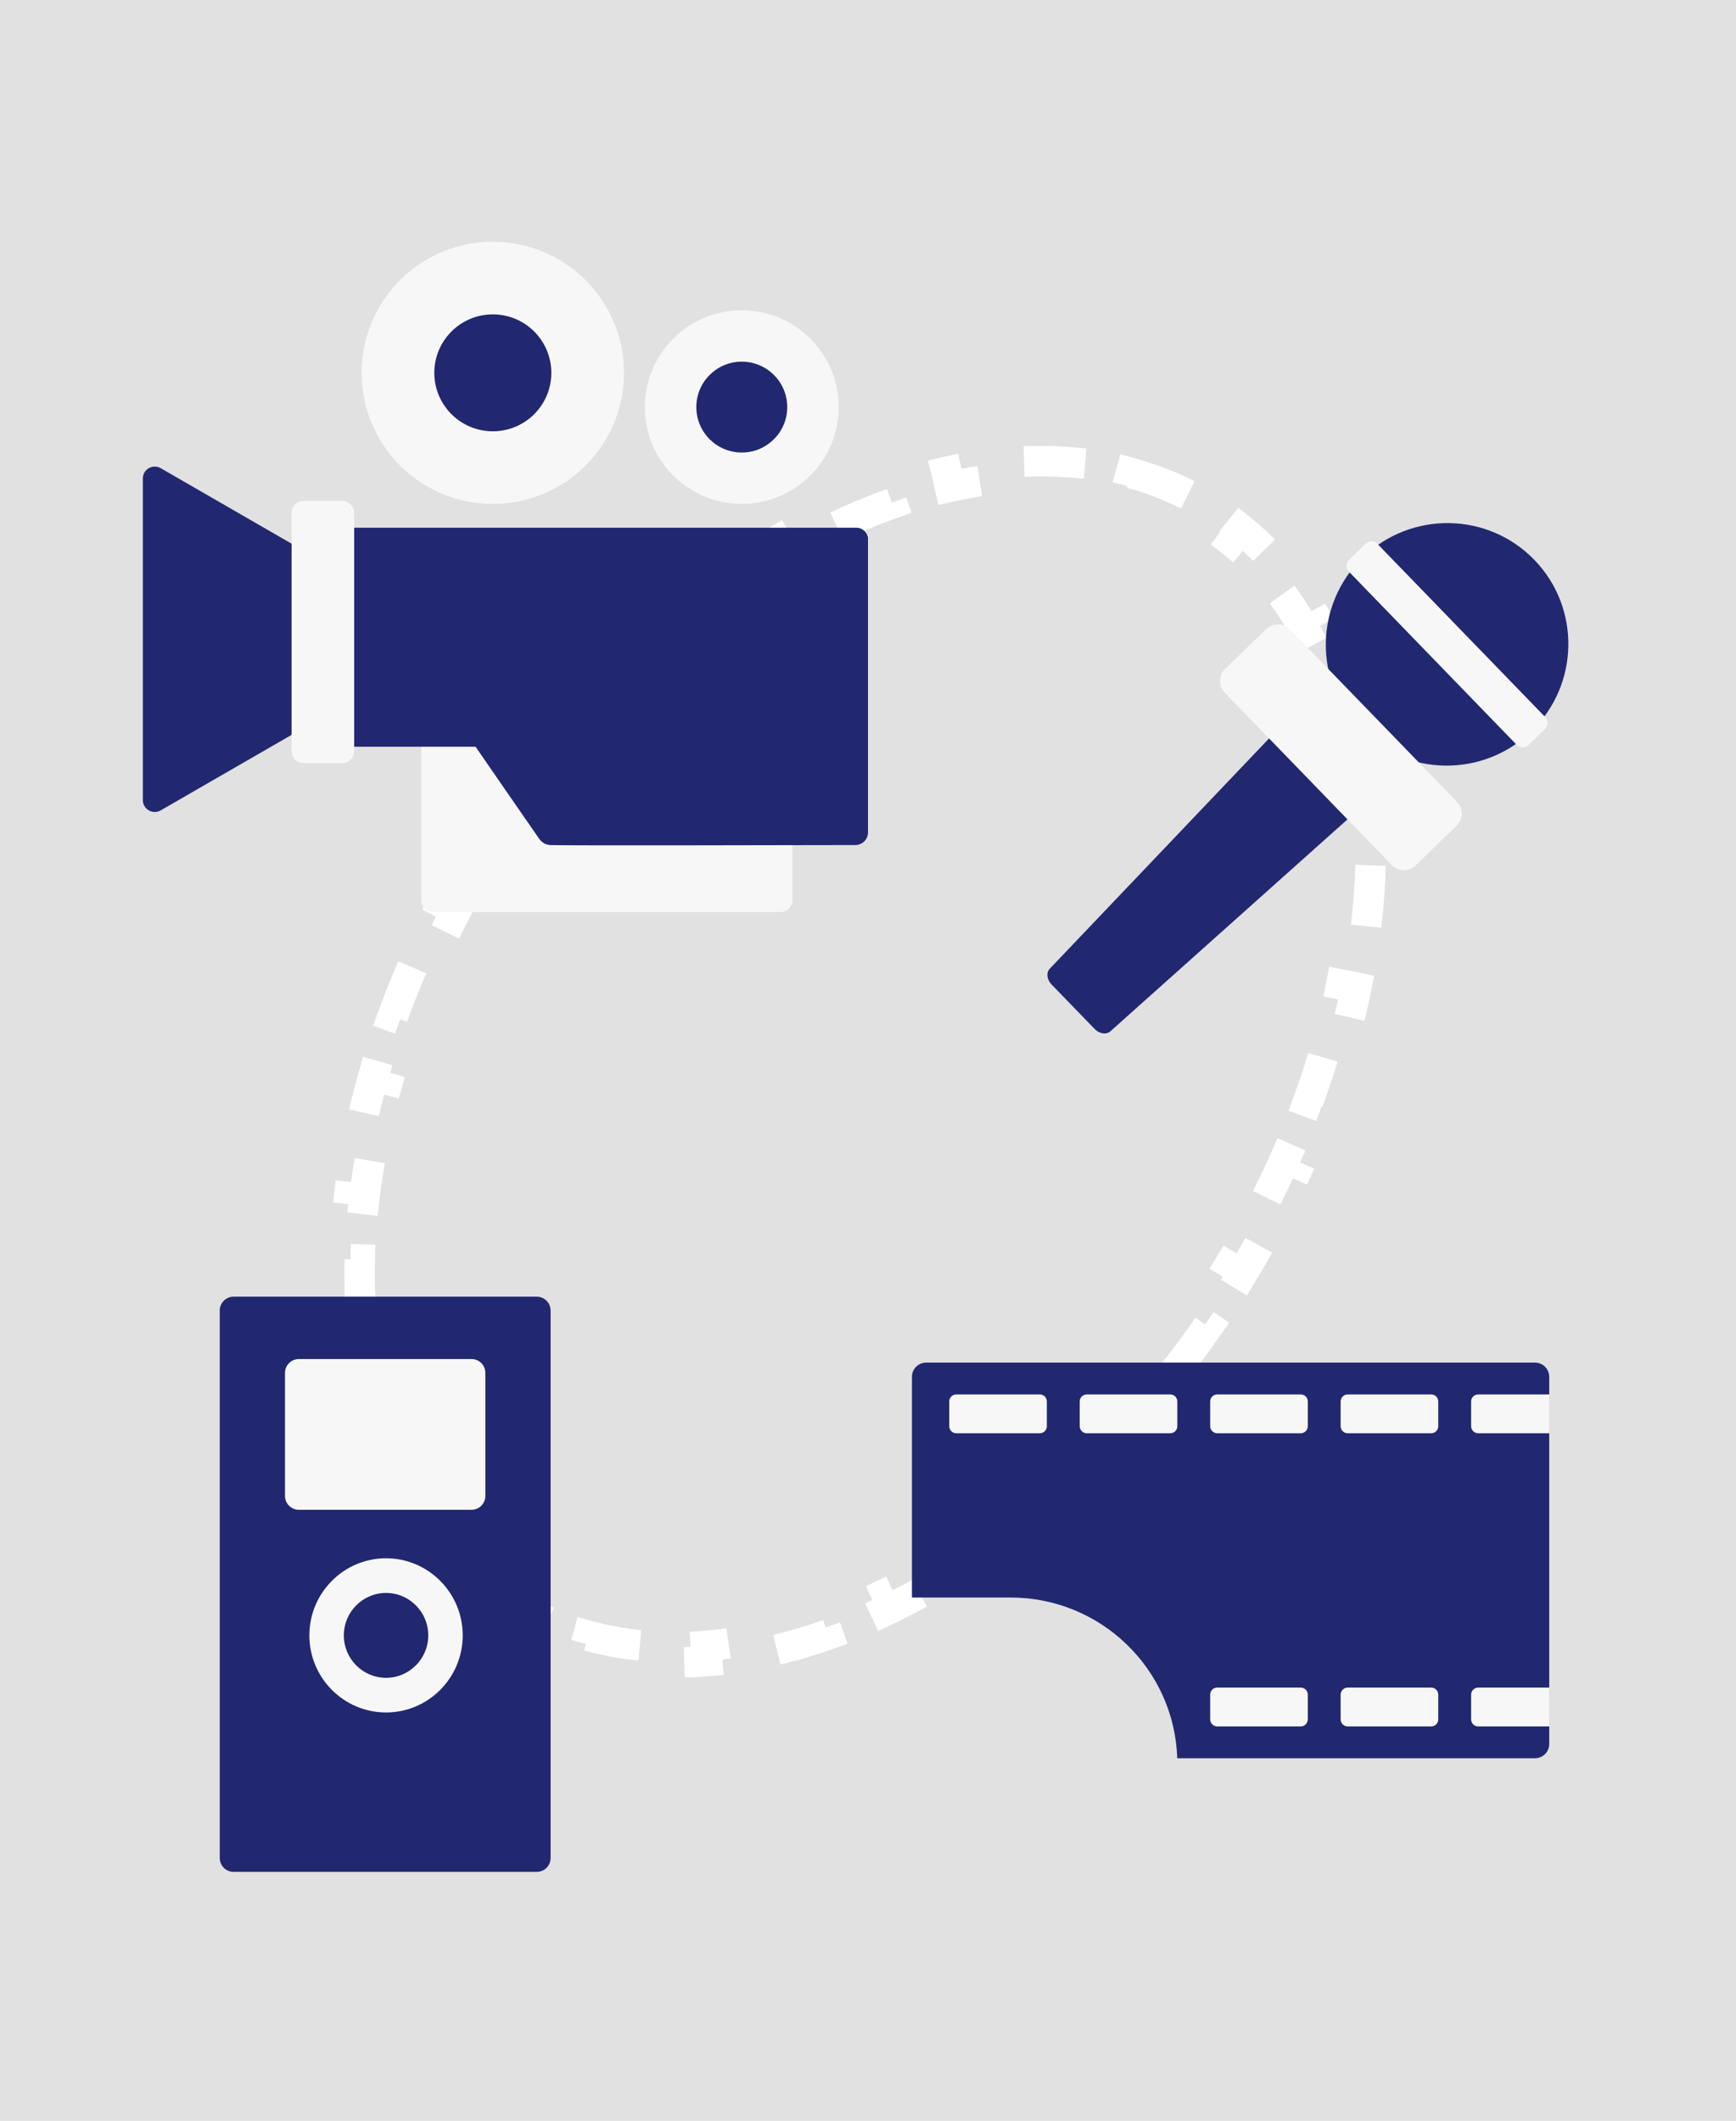 <svg width="158" height="193" viewBox="0 0 158 193" fill="none" xmlns="http://www.w3.org/2000/svg">
<path d="M0 0H158V193H0V0Z" fill="#E1E1E1"/>
<path d="M102.934 43.044C104.753 43.544 106.511 44.22 108.192 45.079L107.561 46.315C108.353 46.719 109.127 47.166 109.882 47.657C110.636 48.148 111.359 48.673 112.05 49.233L112.924 48.154C114.391 49.342 115.723 50.674 116.918 52.134L115.844 53.013C116.967 54.385 117.967 55.88 118.842 57.483L120.061 56.818C120.946 58.44 121.706 60.165 122.342 61.977L121.032 62.436C121.619 64.111 122.097 65.87 122.464 67.699L123.825 67.426C124.187 69.23 124.444 71.097 124.596 73.016L123.212 73.125C123.353 74.913 123.4 76.751 123.353 78.629L124.741 78.663C124.695 80.509 124.56 82.39 124.335 84.297L122.956 84.135C122.745 85.931 122.453 87.754 122.079 89.595L123.439 89.871C123.07 91.686 122.624 93.517 122.101 95.357L120.766 94.978C120.268 96.73 119.698 98.491 119.056 100.256L120.36 100.731C119.726 102.476 119.022 104.225 118.249 105.97L116.98 105.408C116.239 107.081 115.434 108.751 114.564 110.414L115.794 111.057C114.93 112.707 114.005 114.349 113.016 115.978L111.829 115.258C111.351 116.046 110.857 116.832 110.349 117.614C109.841 118.396 109.323 119.166 108.796 119.924L109.936 120.716C108.849 122.28 107.724 123.793 106.566 125.251L105.479 124.389C104.313 125.859 103.113 127.273 101.884 128.629L102.913 129.56C101.632 130.975 100.32 132.328 98.982 133.616L98.019 132.617C96.666 133.92 95.287 135.156 93.888 136.322L94.777 137.388C93.308 138.614 91.815 139.764 90.306 140.838L89.501 139.707C87.97 140.796 86.423 141.803 84.867 142.726L85.575 143.92C83.923 144.899 82.259 145.786 80.591 146.577L79.996 145.323C78.299 146.129 76.6 146.831 74.908 147.428L75.37 148.737C73.555 149.377 71.744 149.9 69.948 150.302L69.645 148.947C67.824 149.355 66.023 149.632 64.253 149.775L64.365 151.159C62.451 151.314 60.567 151.319 58.725 151.169L58.838 149.785C57.017 149.636 55.245 149.329 53.535 148.859L53.167 150.198C51.348 149.698 49.59 149.022 47.908 148.164L48.54 146.927C47.748 146.523 46.974 146.076 46.219 145.586C45.464 145.095 44.742 144.569 44.051 144.01L43.177 145.088C41.709 143.9 40.378 142.568 39.183 141.109L40.257 140.229C39.133 138.857 38.133 137.363 37.258 135.759L36.04 136.424C35.155 134.802 34.394 133.078 33.759 131.266L35.069 130.806C34.482 129.131 34.004 127.373 33.637 125.543L32.276 125.816C31.914 124.012 31.657 122.145 31.505 120.227L32.889 120.117C32.748 118.329 32.7 116.492 32.747 114.614L31.36 114.579C31.406 112.733 31.541 110.853 31.766 108.946L33.144 109.108C33.356 107.311 33.648 105.489 34.022 103.648L32.662 103.372C33.03 101.557 33.476 99.725 34 97.885L35.335 98.265C35.833 96.513 36.403 94.751 37.045 92.986L35.74 92.512C36.375 90.766 37.079 89.018 37.851 87.273L39.121 87.835C39.861 86.162 40.667 84.491 41.537 82.829L40.307 82.185C41.17 80.535 42.096 78.894 43.084 77.265L44.271 77.985C44.75 77.196 45.243 76.41 45.752 75.628C46.26 74.846 46.778 74.076 47.304 73.319L46.165 72.527C47.252 70.962 48.377 69.45 49.534 67.991L50.622 68.854C51.788 67.384 52.988 65.97 54.216 64.614L53.188 63.682C54.469 62.268 55.781 60.915 57.119 59.626L58.082 60.626C59.435 59.323 60.813 58.087 62.212 56.92L61.324 55.854C62.793 54.629 64.286 53.478 65.795 52.404L66.6 53.535C68.13 52.446 69.677 51.439 71.234 50.517L70.526 49.323C72.178 48.343 73.842 47.456 75.51 46.665L76.105 47.919C77.802 47.114 79.501 46.411 81.193 45.814L80.731 44.505C82.546 43.865 84.357 43.342 86.153 42.941L86.455 44.295C88.277 43.888 90.078 43.611 91.847 43.468L91.735 42.084C93.65 41.929 95.534 41.924 97.376 42.074L97.263 43.457C99.084 43.606 100.856 43.913 102.566 44.383L102.934 43.044Z" stroke="white" stroke-width="2.776" stroke-dasharray="5.55 5.55"/>
<g clip-path="url(#clip0_255_2284)">
<path d="M71.04 49.382H39.426C38.827 49.382 38.341 49.868 38.341 50.467V81.916C38.341 82.515 38.827 83 39.426 83H71.04C71.639 83 72.125 82.515 72.125 81.916V50.467C72.125 49.868 71.639 49.382 71.04 49.382Z" fill="#F7F7F7"/>
<path d="M77.915 76.9C74.517 76.908 50.677 76.961 50.034 76.9C49.772 76.876 49.558 76.764 49.558 76.764C49.558 76.764 49.282 76.623 49.08 76.34C48.444 75.455 30.544 49.476 30.428 49.309C30.42 49.297 30.366 49.222 30.336 49.111C30.302 48.98 30.323 48.868 30.333 48.817C30.382 48.57 30.54 48.413 30.609 48.344C30.806 48.147 31.077 48.027 31.377 48.027H77.915C78.515 48.027 79 48.512 79 49.111V75.816C78.994 75.921 78.96 76.221 78.729 76.493C78.422 76.855 77.998 76.894 77.915 76.9Z" fill="#212870"/>
<path d="M13 43.545V72.805C13 73.64 13.905 74.162 14.628 73.744L39.991 59.115C40.714 58.698 40.714 57.654 39.991 57.236L14.628 42.606C13.905 42.188 13 42.71 13 43.545Z" fill="#212870"/>
<path d="M77.915 48.027H31.377C30.777 48.027 30.291 48.512 30.291 49.111V66.869C30.291 67.468 30.777 67.953 31.377 67.953H77.915C78.514 67.953 79 67.468 79 66.869V49.111C79 48.512 78.514 48.027 77.915 48.027Z" fill="#212870"/>
<path d="M44.853 45.858C51.447 45.858 56.793 40.517 56.793 33.929C56.793 27.341 51.447 22 44.853 22C38.259 22 32.913 27.341 32.913 33.929C32.913 40.517 38.259 45.858 44.853 45.858Z" fill="#F7F7F7"/>
<path d="M44.854 39.249C47.795 39.249 50.179 36.867 50.179 33.929C50.179 30.991 47.795 28.608 44.854 28.608C41.913 28.608 39.528 30.991 39.528 33.929C39.528 36.867 41.913 39.249 44.854 39.249Z" fill="#212870"/>
<path d="M67.513 45.858C72.383 45.858 76.332 41.913 76.332 37.047C76.332 32.181 72.383 28.236 67.513 28.236C62.642 28.236 58.693 32.181 58.693 37.047C58.693 41.913 62.642 45.858 67.513 45.858Z" fill="#F7F7F7"/>
<path d="M67.512 41.181C69.798 41.181 71.65 39.33 71.65 37.047C71.65 34.763 69.798 32.912 67.512 32.912C65.227 32.912 63.374 34.763 63.374 37.047C63.374 39.33 65.227 41.181 67.512 41.181Z" fill="#212870"/>
<path d="M31.15 45.587H27.622C27.023 45.587 26.537 46.072 26.537 46.671V68.36C26.537 68.959 27.023 69.444 27.622 69.444H31.15C31.75 69.444 32.236 68.959 32.236 68.36V46.671C32.236 46.072 31.75 45.587 31.15 45.587Z" fill="#F7F7F7"/>
</g>
<g clip-path="url(#clip1_255_2284)">
<path d="M139.708 124H84.293C83.578 124 83 124.575 83 125.286V145.375H91.967C100.192 145.375 106.888 151.879 107.145 160H139.708C140.422 160 141 159.425 141 158.714V125.286C141 124.575 140.422 124 139.708 124Z" fill="#212870"/>
<path d="M94.632 126.893H87.039C86.682 126.893 86.393 127.181 86.393 127.536V129.786C86.393 130.141 86.682 130.429 87.039 130.429H94.632C94.989 130.429 95.278 130.141 95.278 129.786V127.536C95.278 127.181 94.989 126.893 94.632 126.893Z" fill="#F7F7F7"/>
<path d="M106.507 126.893H98.914C98.557 126.893 98.268 127.181 98.268 127.536V129.786C98.268 130.141 98.557 130.429 98.914 130.429H106.507C106.864 130.429 107.153 130.141 107.153 129.786V127.536C107.153 127.181 106.864 126.893 106.507 126.893Z" fill="#F7F7F7"/>
<path d="M118.382 126.893H110.789C110.432 126.893 110.143 127.181 110.143 127.536V129.786C110.143 130.141 110.432 130.429 110.789 130.429H118.382C118.739 130.429 119.028 130.141 119.028 129.786V127.536C119.028 127.181 118.739 126.893 118.382 126.893Z" fill="#F7F7F7"/>
<path d="M130.256 126.893H122.663C122.306 126.893 122.017 127.181 122.017 127.536V129.786C122.017 130.141 122.306 130.429 122.663 130.429H130.256C130.613 130.429 130.902 130.141 130.902 129.786V127.536C130.902 127.181 130.613 126.893 130.256 126.893Z" fill="#F7F7F7"/>
<path d="M134.538 126.893H141V130.429H134.538C134.181 130.429 133.892 130.141 133.892 129.786V127.536C133.892 127.181 134.181 126.893 134.538 126.893Z" fill="#F7F7F7"/>
<path d="M118.382 153.571H110.789C110.432 153.571 110.143 153.859 110.143 154.214V156.464C110.143 156.819 110.432 157.107 110.789 157.107H118.382C118.739 157.107 119.028 156.819 119.028 156.464V154.214C119.028 153.859 118.739 153.571 118.382 153.571Z" fill="#F7F7F7"/>
<path d="M130.256 153.571H122.663C122.306 153.571 122.017 153.859 122.017 154.214V156.464C122.017 156.819 122.306 157.107 122.663 157.107H130.256C130.613 157.107 130.902 156.819 130.902 156.464V154.214C130.902 153.859 130.613 153.571 130.256 153.571Z" fill="#F7F7F7"/>
<path d="M134.538 153.572H141V157.107H134.538C134.181 157.107 133.892 156.82 133.892 156.464V154.214C133.892 153.859 134.181 153.572 134.538 153.572Z" fill="#F7F7F7"/>
</g>
<g clip-path="url(#clip2_255_2284)">
<path d="M99.634 93.644L95.702 89.586C95.278 89.148 95.205 88.509 95.542 88.156L120.058 62.413C120.69 61.75 121.686 61.698 122.275 62.306L127.742 67.949C128.331 68.557 128.247 69.551 127.565 70.162L101.06 93.851C100.696 94.177 100.06 94.084 99.635 93.646L99.634 93.644Z" fill="#212870"/>
<path d="M123.764 66.33C127.999 70.701 134.986 70.8 139.371 66.552C143.756 62.303 143.878 55.316 139.644 50.946C135.409 46.575 128.422 46.476 124.037 50.724C119.652 54.973 119.53 61.96 123.764 66.33Z" fill="#212870"/>
<path d="M140.638 65.257L125.37 49.499C125.076 49.195 124.59 49.188 124.285 49.483L122.786 50.935C122.481 51.23 122.473 51.716 122.767 52.02L138.035 67.779C138.329 68.083 138.816 68.09 139.121 67.794L140.619 66.343C140.924 66.047 140.932 65.561 140.638 65.257Z" fill="#F7F7F7"/>
<path d="M132.608 72.971L117.407 57.282C116.818 56.674 115.846 56.66 115.236 57.251L111.508 60.863C110.897 61.454 110.881 62.426 111.47 63.034L126.67 78.724C127.26 79.332 128.232 79.345 128.842 78.754L132.57 75.142C133.18 74.551 133.197 73.579 132.608 72.971Z" fill="#F7F7F7"/>
</g>
<g clip-path="url(#clip3_255_2284)">
<path d="M48.859 118H21.255C20.562 118 20 118.565 20 119.261V169.079C20 169.775 20.562 170.34 21.255 170.34H48.859C49.551 170.34 50.113 169.775 50.113 169.079V119.261C50.113 118.565 49.551 118 48.859 118Z" fill="#212870"/>
<path d="M42.919 123.675H27.194C26.501 123.675 25.939 124.24 25.939 124.936V136.13C25.939 136.826 26.501 137.391 27.194 137.391H42.919C43.612 137.391 44.174 136.826 44.174 136.13V124.936C44.174 124.24 43.612 123.675 42.919 123.675Z" fill="#F7F7F7"/>
<path d="M35.136 155.836C31.287 155.836 28.156 152.689 28.156 148.821C28.156 144.952 31.287 141.805 35.136 141.805C38.984 141.805 42.115 144.952 42.115 148.821C42.115 152.689 38.984 155.836 35.136 155.836ZM35.136 144.958C33.017 144.958 31.293 146.691 31.293 148.821C31.293 150.95 33.017 152.683 35.136 152.683C37.255 152.683 38.978 150.95 38.978 148.821C38.978 146.691 37.255 144.958 35.136 144.958Z" fill="#F7F7F7"/>
</g>
<defs>
<clipPath id="clip0_255_2284">
<rect width="66" height="61" fill="white" transform="translate(13 22)"/>
</clipPath>
<clipPath id="clip1_255_2284">
<rect width="58" height="36" fill="white" transform="translate(83 124)"/>
</clipPath>
<clipPath id="clip2_255_2284">
<rect width="24.911" height="58.446" fill="white" transform="translate(130.977 42) rotate(45.906)"/>
</clipPath>
<clipPath id="clip3_255_2284">
<rect width="30.113" height="52.34" fill="white" transform="translate(20 118)"/>
</clipPath>
</defs>
</svg>
